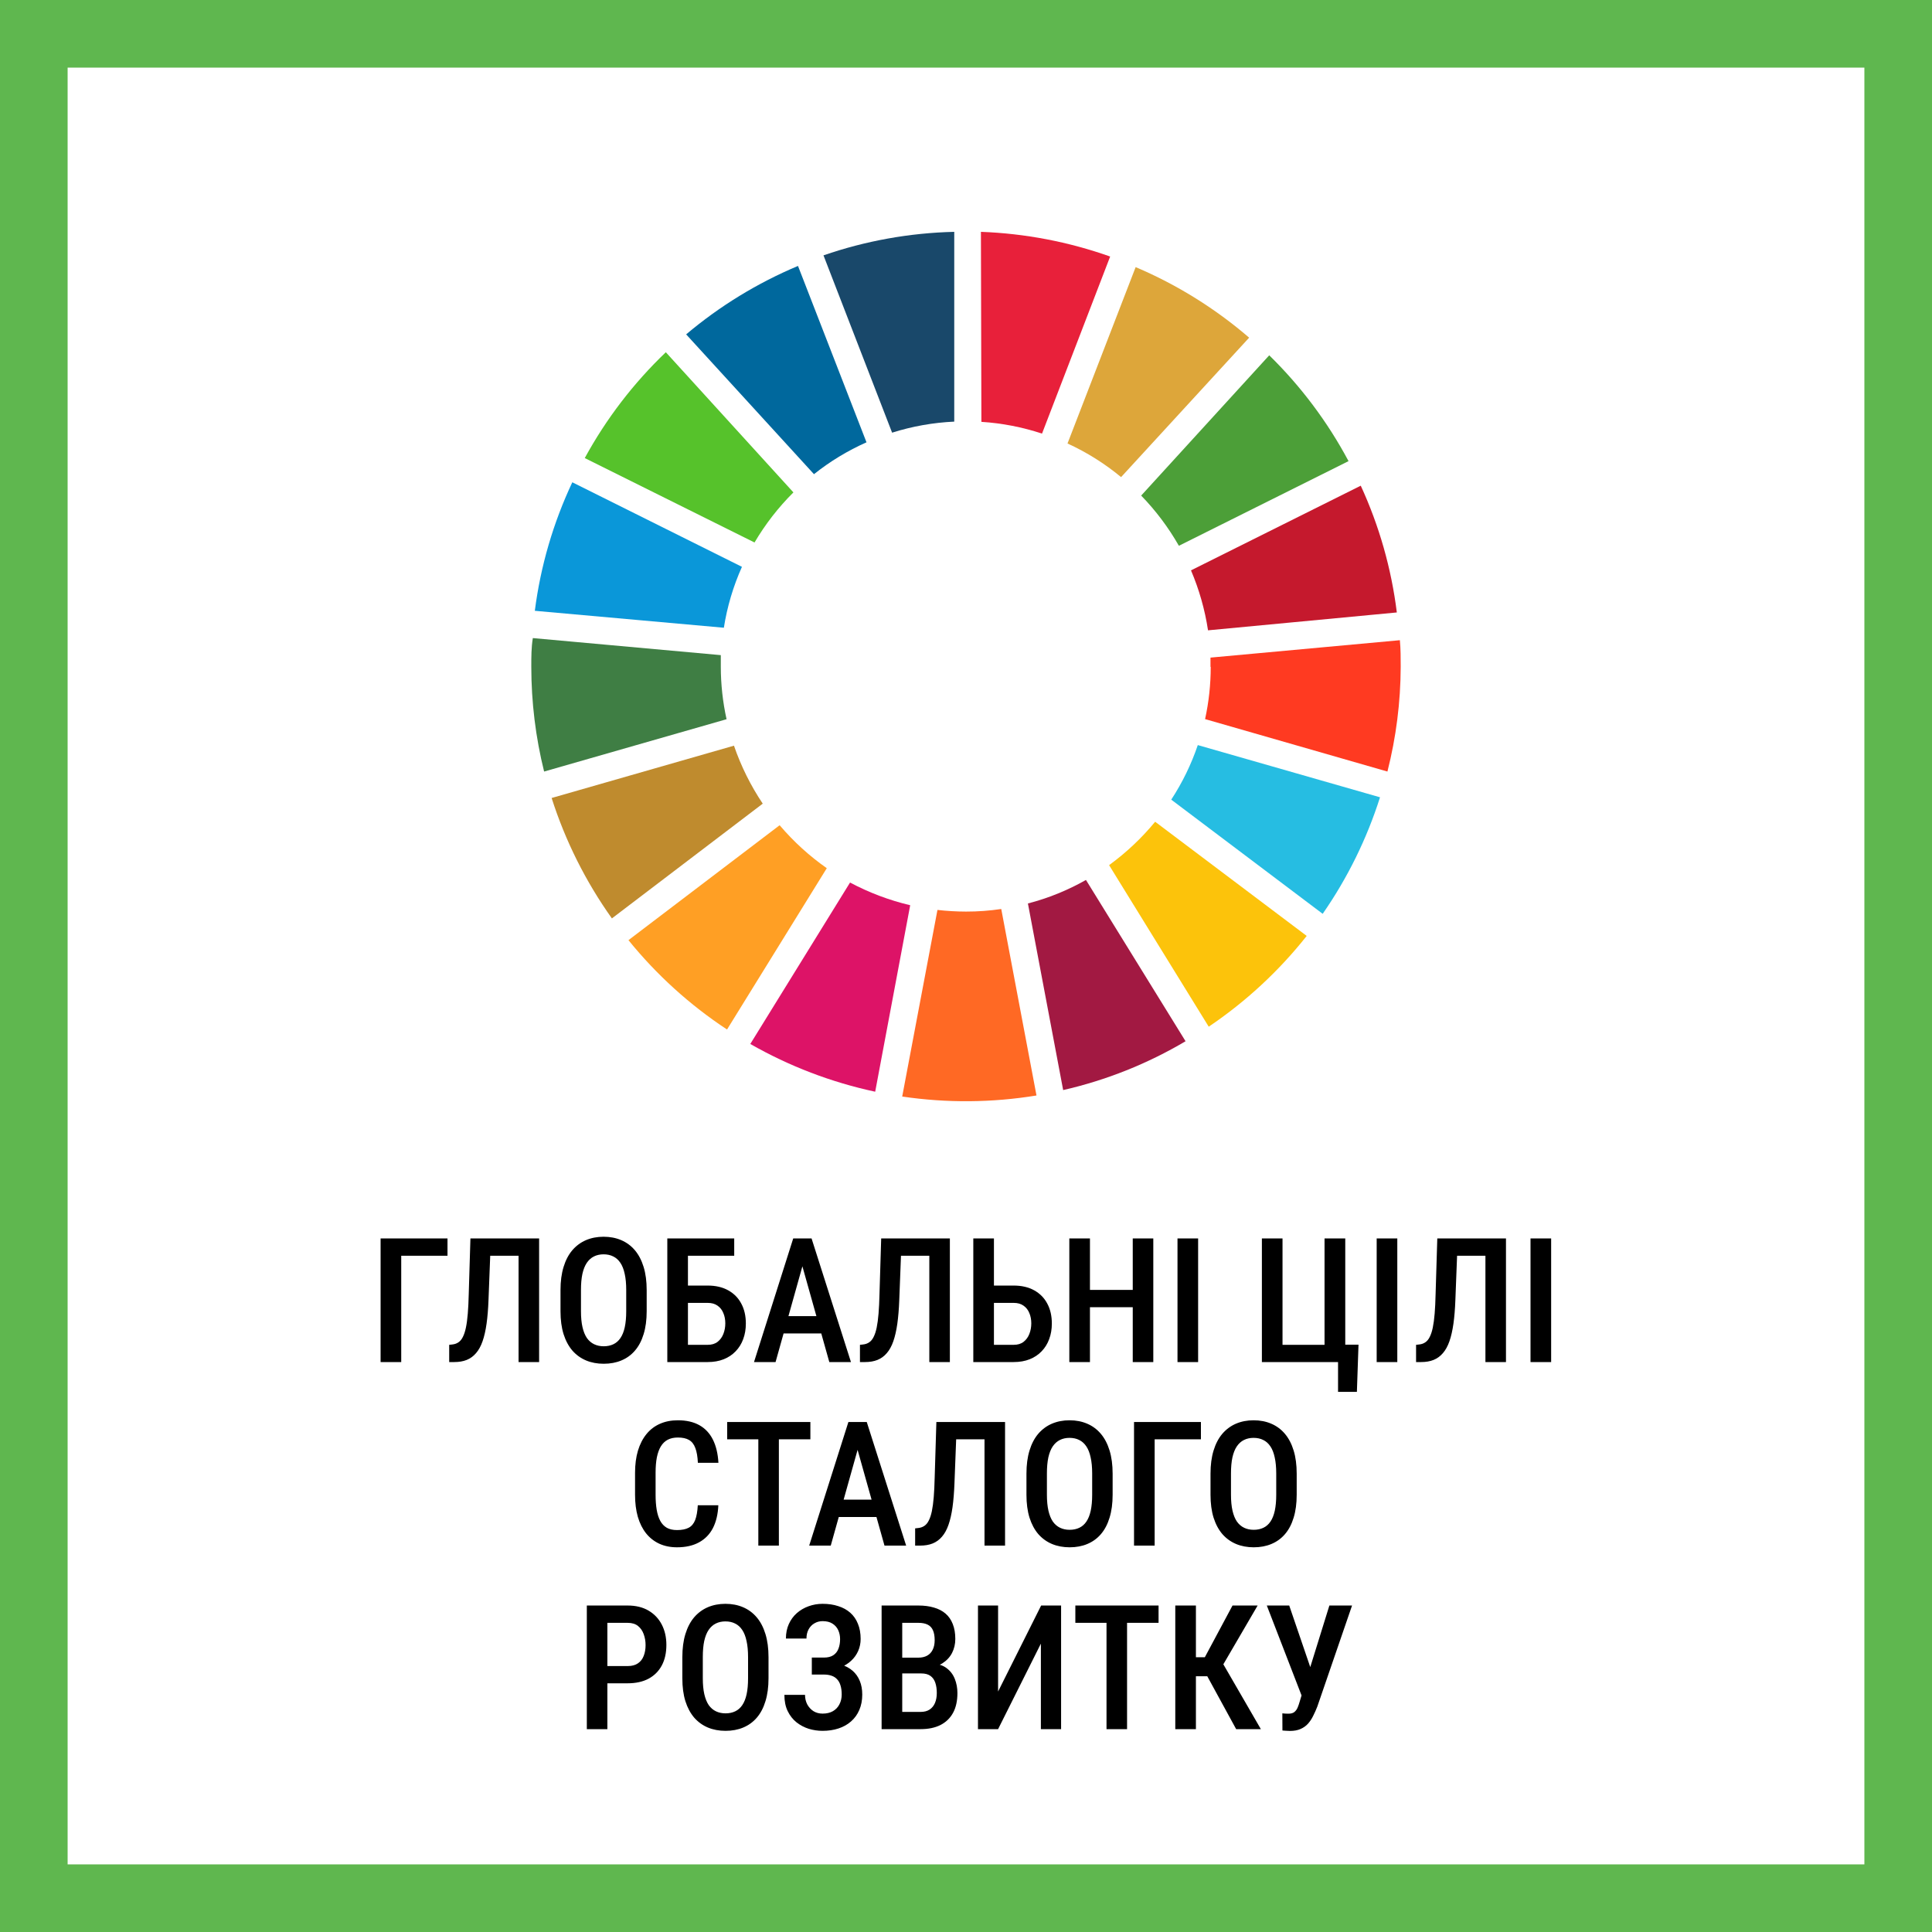<svg xmlns="http://www.w3.org/2000/svg" width="200" height="200" viewBox="0 0 200 200" fill="none"><rect x="3.5" y="3.5" width="193" height="193" stroke="#5FB74F" stroke-width="7"></rect><path d="M46.325 128.203V129.996H41.535V141H39.399V128.203H46.325ZM54.148 128.203V129.996H49.111V128.203H54.148ZM55.809 128.203V141H53.682V128.203H55.809ZM48.698 128.203H50.816L50.57 134.575C50.535 135.507 50.468 136.327 50.368 137.036C50.269 137.739 50.131 138.343 49.955 138.847C49.779 139.351 49.554 139.761 49.278 140.077C49.009 140.394 48.687 140.628 48.312 140.78C47.942 140.927 47.515 141 47.028 141H46.501V139.216L46.809 139.181C47.055 139.157 47.269 139.084 47.45 138.961C47.638 138.838 47.793 138.65 47.916 138.398C48.045 138.146 48.15 137.824 48.232 137.432C48.315 137.033 48.379 136.55 48.426 135.981C48.473 135.413 48.505 134.748 48.523 133.986L48.698 128.203ZM66.944 133.556V135.735C66.944 136.638 66.839 137.429 66.628 138.108C66.423 138.788 66.124 139.356 65.731 139.813C65.345 140.265 64.876 140.604 64.325 140.833C63.78 141.062 63.171 141.176 62.497 141.176C61.829 141.176 61.22 141.062 60.669 140.833C60.124 140.604 59.652 140.265 59.254 139.813C58.861 139.356 58.557 138.788 58.34 138.108C58.129 137.429 58.023 136.638 58.023 135.735V133.556C58.023 132.642 58.129 131.842 58.34 131.156C58.551 130.465 58.852 129.888 59.245 129.425C59.644 128.962 60.115 128.613 60.66 128.379C61.211 128.145 61.817 128.027 62.48 128.027C63.153 128.027 63.763 128.145 64.308 128.379C64.858 128.613 65.33 128.962 65.723 129.425C66.115 129.888 66.417 130.465 66.628 131.156C66.839 131.842 66.944 132.642 66.944 133.556ZM64.826 135.735V133.538C64.826 132.888 64.773 132.331 64.668 131.868C64.568 131.399 64.419 131.019 64.22 130.726C64.02 130.427 63.774 130.207 63.481 130.066C63.194 129.92 62.86 129.847 62.48 129.847C62.11 129.847 61.779 129.92 61.486 130.066C61.199 130.207 60.953 130.427 60.748 130.726C60.549 131.019 60.397 131.399 60.291 131.868C60.191 132.331 60.142 132.888 60.142 133.538V135.735C60.142 136.374 60.194 136.925 60.3 137.388C60.405 137.845 60.558 138.22 60.757 138.513C60.962 138.8 61.211 139.014 61.504 139.154C61.797 139.295 62.128 139.365 62.497 139.365C62.872 139.365 63.206 139.295 63.499 139.154C63.792 139.014 64.035 138.8 64.228 138.513C64.428 138.22 64.577 137.845 64.677 137.388C64.776 136.925 64.826 136.374 64.826 135.735ZM76.006 128.203V129.996H71.207V141H69.08V128.203H76.006ZM70.601 133.081H73.255C74.081 133.081 74.79 133.245 75.382 133.573C75.974 133.901 76.425 134.358 76.735 134.944C77.052 135.53 77.21 136.219 77.21 137.01C77.21 137.596 77.119 138.132 76.938 138.618C76.762 139.104 76.501 139.526 76.155 139.884C75.815 140.241 75.402 140.517 74.916 140.71C74.43 140.903 73.876 141 73.255 141H69.08V128.203H71.216V139.216H73.255C73.677 139.216 74.019 139.113 74.283 138.908C74.553 138.697 74.752 138.425 74.881 138.091C75.016 137.751 75.083 137.385 75.083 136.992C75.083 136.6 75.016 136.245 74.881 135.929C74.752 135.606 74.553 135.352 74.283 135.164C74.019 134.971 73.677 134.874 73.255 134.874H70.601V133.081ZM83.38 129.961L80.286 141H78.054L82.114 128.203H83.503L83.38 129.961ZM85.85 141L82.747 129.961L82.598 128.203H84.013L88.091 141H85.85ZM85.902 136.245V138.038H79.943V136.245H85.902ZM96.669 128.203V129.996H91.633V128.203H96.669ZM98.33 128.203V141H96.203V128.203H98.33ZM91.22 128.203H93.338L93.092 134.575C93.057 135.507 92.989 136.327 92.89 137.036C92.79 137.739 92.652 138.343 92.477 138.847C92.301 139.351 92.075 139.761 91.8 140.077C91.53 140.394 91.208 140.628 90.833 140.78C90.464 140.927 90.036 141 89.55 141H89.022V139.216L89.33 139.181C89.576 139.157 89.79 139.084 89.972 138.961C90.159 138.838 90.314 138.65 90.438 138.398C90.566 138.146 90.672 137.824 90.754 137.432C90.836 137.033 90.9 136.55 90.947 135.981C90.994 135.413 91.026 134.748 91.044 133.986L91.22 128.203ZM102.276 133.081H104.931C105.757 133.081 106.466 133.245 107.058 133.573C107.649 133.901 108.101 134.358 108.411 134.944C108.728 135.53 108.886 136.219 108.886 137.01C108.886 137.596 108.795 138.132 108.613 138.618C108.438 139.104 108.177 139.526 107.831 139.884C107.491 140.241 107.078 140.517 106.592 140.71C106.105 140.903 105.552 141 104.931 141H100.756V128.203H102.892V139.216H104.931C105.353 139.216 105.695 139.113 105.959 138.908C106.229 138.697 106.428 138.425 106.557 138.091C106.691 137.751 106.759 137.385 106.759 136.992C106.759 136.6 106.691 136.245 106.557 135.929C106.428 135.606 106.229 135.352 105.959 135.164C105.695 134.971 105.353 134.874 104.931 134.874H102.276V133.081ZM117.719 133.529V135.322H112.331V133.529H117.719ZM112.832 128.203V141H110.696V128.203H112.832ZM119.389 128.203V141H117.262V128.203H119.389ZM124.029 128.203V141H121.894V128.203H124.029ZM140.632 139.198L140.465 144.085H138.514V141H137.564V139.198H140.632ZM130.63 141V128.203H132.766V139.216H137.116V128.203H139.261V141H130.63ZM144.648 128.203V141H142.513V128.203H144.648ZM154.237 128.203V129.996H149.201V128.203H154.237ZM155.898 128.203V141H153.771V128.203H155.898ZM148.788 128.203H150.906L150.66 134.575C150.625 135.507 150.558 136.327 150.458 137.036C150.358 137.739 150.221 138.343 150.045 138.847C149.869 139.351 149.644 139.761 149.368 140.077C149.099 140.394 148.776 140.628 148.401 140.78C148.032 140.927 147.604 141 147.118 141H146.591V139.216L146.898 139.181C147.145 139.157 147.358 139.084 147.54 138.961C147.728 138.838 147.883 138.65 148.006 138.398C148.135 138.146 148.24 137.824 148.322 137.432C148.404 137.033 148.469 136.55 148.516 135.981C148.562 135.413 148.595 134.748 148.612 133.986L148.788 128.203ZM160.574 128.203V141H158.438V128.203H160.574ZM72.235 155.825H74.362C74.321 156.751 74.134 157.539 73.8 158.189C73.466 158.834 72.985 159.326 72.358 159.666C71.737 160.006 70.978 160.176 70.082 160.176C69.402 160.176 68.793 160.053 68.254 159.807C67.721 159.561 67.267 159.206 66.892 158.743C66.517 158.274 66.23 157.703 66.03 157.029C65.837 156.355 65.74 155.591 65.74 154.735V152.468C65.74 151.612 65.84 150.848 66.039 150.174C66.244 149.5 66.537 148.929 66.918 148.46C67.299 147.991 67.762 147.637 68.307 147.396C68.857 147.15 69.478 147.027 70.17 147.027C71.055 147.027 71.799 147.197 72.402 147.537C73.006 147.877 73.472 148.375 73.8 149.031C74.128 149.688 74.318 150.487 74.371 151.431H72.244C72.215 150.792 72.127 150.282 71.981 149.901C71.84 149.515 71.623 149.236 71.33 149.066C71.043 148.896 70.656 148.812 70.17 148.812C69.766 148.812 69.417 148.888 69.124 149.04C68.837 149.192 68.6 149.421 68.412 149.726C68.231 150.024 68.093 150.402 67.999 150.859C67.911 151.311 67.867 151.841 67.867 152.45V154.735C67.867 155.321 67.905 155.84 67.981 156.291C68.058 156.742 68.181 157.126 68.351 157.442C68.52 157.753 68.746 157.99 69.027 158.154C69.309 158.312 69.66 158.392 70.082 158.392C70.586 158.392 70.987 158.312 71.286 158.154C71.591 157.996 71.816 157.729 71.963 157.354C72.109 156.979 72.2 156.47 72.235 155.825ZM80.629 147.203V160H78.502V147.203H80.629ZM83.89 147.203V148.996H75.276V147.203H83.89ZM89.093 148.961L85.999 160H83.767L87.827 147.203H89.216L89.093 148.961ZM91.562 160L88.46 148.961L88.311 147.203H89.726L93.804 160H91.562ZM91.615 155.245V157.038H85.656V155.245H91.615ZM102.382 147.203V148.996H97.346V147.203H102.382ZM104.043 147.203V160H101.916V147.203H104.043ZM96.933 147.203H99.051L98.805 153.575C98.769 154.507 98.702 155.327 98.603 156.036C98.503 156.739 98.365 157.343 98.189 157.847C98.014 158.351 97.788 158.761 97.513 159.077C97.243 159.394 96.921 159.628 96.546 159.78C96.177 159.927 95.749 160 95.263 160H94.735V158.216L95.043 158.181C95.289 158.157 95.503 158.084 95.685 157.961C95.872 157.838 96.027 157.65 96.15 157.398C96.279 157.146 96.385 156.824 96.467 156.432C96.549 156.033 96.613 155.55 96.66 154.981C96.707 154.413 96.739 153.748 96.757 152.986L96.933 147.203ZM115.179 152.556V154.735C115.179 155.638 115.073 156.429 114.862 157.108C114.657 157.788 114.358 158.356 113.966 158.813C113.579 159.265 113.11 159.604 112.56 159.833C112.015 160.062 111.405 160.176 110.731 160.176C110.063 160.176 109.454 160.062 108.903 159.833C108.358 159.604 107.887 159.265 107.488 158.813C107.096 158.356 106.791 157.788 106.574 157.108C106.363 156.429 106.258 155.638 106.258 154.735V152.556C106.258 151.642 106.363 150.842 106.574 150.156C106.785 149.465 107.087 148.888 107.479 148.425C107.878 147.962 108.35 147.613 108.895 147.379C109.445 147.145 110.052 147.027 110.714 147.027C111.388 147.027 111.997 147.145 112.542 147.379C113.093 147.613 113.564 147.962 113.957 148.425C114.35 148.888 114.651 149.465 114.862 150.156C115.073 150.842 115.179 151.642 115.179 152.556ZM113.061 154.735V152.538C113.061 151.888 113.008 151.331 112.902 150.868C112.803 150.399 112.653 150.019 112.454 149.726C112.255 149.427 112.009 149.207 111.716 149.066C111.429 148.92 111.095 148.847 110.714 148.847C110.345 148.847 110.014 148.92 109.721 149.066C109.434 149.207 109.188 149.427 108.982 149.726C108.783 150.019 108.631 150.399 108.525 150.868C108.426 151.331 108.376 151.888 108.376 152.538V154.735C108.376 155.374 108.429 155.925 108.534 156.388C108.64 156.845 108.792 157.22 108.991 157.513C109.196 157.8 109.445 158.014 109.738 158.154C110.031 158.295 110.362 158.365 110.731 158.365C111.106 158.365 111.44 158.295 111.733 158.154C112.026 158.014 112.27 157.8 112.463 157.513C112.662 157.22 112.812 156.845 112.911 156.388C113.011 155.925 113.061 155.374 113.061 154.735ZM124.319 147.203V148.996H119.529V160H117.394V147.203H124.319ZM134.233 152.556V154.735C134.233 155.638 134.128 156.429 133.917 157.108C133.712 157.788 133.413 158.356 133.021 158.813C132.634 159.265 132.165 159.604 131.614 159.833C131.069 160.062 130.46 160.176 129.786 160.176C129.118 160.176 128.509 160.062 127.958 159.833C127.413 159.604 126.941 159.265 126.543 158.813C126.15 158.356 125.846 157.788 125.629 157.108C125.418 156.429 125.312 155.638 125.312 154.735V152.556C125.312 151.642 125.418 150.842 125.629 150.156C125.84 149.465 126.142 148.888 126.534 148.425C126.933 147.962 127.404 147.613 127.949 147.379C128.5 147.145 129.106 147.027 129.769 147.027C130.442 147.027 131.052 147.145 131.597 147.379C132.147 147.613 132.619 147.962 133.012 148.425C133.404 148.888 133.706 149.465 133.917 150.156C134.128 150.842 134.233 151.642 134.233 152.556ZM132.115 154.735V152.538C132.115 151.888 132.062 151.331 131.957 150.868C131.857 150.399 131.708 150.019 131.509 149.726C131.31 149.427 131.063 149.207 130.771 149.066C130.483 148.92 130.149 148.847 129.769 148.847C129.399 148.847 129.068 148.92 128.775 149.066C128.488 149.207 128.242 149.427 128.037 149.726C127.838 150.019 127.686 150.399 127.58 150.868C127.48 151.331 127.431 151.888 127.431 152.538V154.735C127.431 155.374 127.483 155.925 127.589 156.388C127.694 156.845 127.847 157.22 128.046 157.513C128.251 157.8 128.5 158.014 128.793 158.154C129.086 158.295 129.417 158.365 129.786 158.365C130.161 158.365 130.495 158.295 130.788 158.154C131.081 158.014 131.324 157.8 131.518 157.513C131.717 157.22 131.866 156.845 131.966 156.388C132.065 155.925 132.115 155.374 132.115 154.735ZM64.976 174.254H62.277V172.47H64.976C65.415 172.47 65.769 172.376 66.039 172.188C66.314 172.001 66.514 171.743 66.637 171.415C66.766 171.087 66.83 170.715 66.83 170.299C66.83 169.9 66.766 169.525 66.637 169.174C66.514 168.822 66.317 168.538 66.048 168.321C65.778 168.104 65.421 167.996 64.976 167.996H62.875V179H60.748V166.203H64.976C65.819 166.203 66.54 166.379 67.138 166.73C67.735 167.082 68.192 167.565 68.509 168.181C68.825 168.79 68.983 169.49 68.983 170.281C68.983 171.107 68.825 171.816 68.509 172.408C68.192 173 67.735 173.457 67.138 173.779C66.54 174.096 65.819 174.254 64.976 174.254ZM79.557 171.556V173.735C79.557 174.638 79.451 175.429 79.24 176.108C79.035 176.788 78.736 177.356 78.344 177.813C77.957 178.265 77.488 178.604 76.938 178.833C76.393 179.062 75.783 179.176 75.109 179.176C74.441 179.176 73.832 179.062 73.281 178.833C72.736 178.604 72.265 178.265 71.866 177.813C71.474 177.356 71.169 176.788 70.952 176.108C70.741 175.429 70.636 174.638 70.636 173.735V171.556C70.636 170.642 70.741 169.842 70.952 169.156C71.163 168.465 71.465 167.888 71.857 167.425C72.256 166.962 72.728 166.613 73.272 166.379C73.823 166.145 74.43 166.027 75.092 166.027C75.766 166.027 76.375 166.145 76.92 166.379C77.471 166.613 77.942 166.962 78.335 167.425C78.728 167.888 79.029 168.465 79.24 169.156C79.451 169.842 79.557 170.642 79.557 171.556ZM77.439 173.735V171.538C77.439 170.888 77.386 170.331 77.28 169.868C77.181 169.399 77.031 169.019 76.832 168.726C76.633 168.427 76.387 168.207 76.094 168.066C75.807 167.92 75.473 167.847 75.092 167.847C74.723 167.847 74.392 167.92 74.099 168.066C73.811 168.207 73.565 168.427 73.36 168.726C73.161 169.019 73.009 169.399 72.903 169.868C72.804 170.331 72.754 170.888 72.754 171.538V173.735C72.754 174.374 72.807 174.925 72.912 175.388C73.018 175.845 73.17 176.22 73.369 176.513C73.574 176.8 73.823 177.014 74.116 177.154C74.409 177.295 74.74 177.365 75.109 177.365C75.484 177.365 75.818 177.295 76.111 177.154C76.404 177.014 76.647 176.8 76.841 176.513C77.04 176.22 77.189 175.845 77.289 175.388C77.389 174.925 77.439 174.374 77.439 173.735ZM85.524 172.865H84.039V171.591H85.296C85.694 171.591 86.014 171.512 86.254 171.354C86.5 171.195 86.679 170.973 86.79 170.686C86.907 170.398 86.966 170.064 86.966 169.684C86.966 169.344 86.901 169.033 86.772 168.752C86.644 168.471 86.444 168.245 86.175 168.075C85.911 167.905 85.571 167.82 85.155 167.82C84.845 167.82 84.561 167.896 84.303 168.049C84.051 168.195 83.852 168.403 83.705 168.673C83.559 168.942 83.485 169.259 83.485 169.622H81.358C81.358 169.065 81.458 168.567 81.657 168.128C81.856 167.683 82.132 167.305 82.483 166.994C82.835 166.684 83.239 166.446 83.696 166.282C84.159 166.112 84.645 166.027 85.155 166.027C85.753 166.027 86.292 166.106 86.772 166.265C87.259 166.417 87.675 166.646 88.02 166.95C88.366 167.255 88.63 167.636 88.811 168.093C88.999 168.544 89.093 169.068 89.093 169.666C89.093 170.105 89.008 170.519 88.838 170.905C88.668 171.292 88.425 171.632 88.108 171.925C87.792 172.218 87.414 172.449 86.975 172.619C86.541 172.783 86.058 172.865 85.524 172.865ZM84.039 172.101H85.524C86.11 172.101 86.632 172.174 87.089 172.32C87.552 172.467 87.944 172.681 88.267 172.962C88.589 173.243 88.835 173.592 89.005 174.008C89.175 174.418 89.26 174.89 89.26 175.423C89.26 176.021 89.157 176.554 88.952 177.022C88.753 177.485 88.469 177.878 88.1 178.2C87.736 178.522 87.303 178.766 86.799 178.93C86.301 179.094 85.75 179.176 85.147 179.176C84.666 179.176 84.191 179.105 83.723 178.965C83.26 178.818 82.838 178.596 82.457 178.297C82.076 177.992 81.772 177.605 81.543 177.137C81.314 176.668 81.2 176.105 81.2 175.449H83.336C83.336 175.807 83.412 176.135 83.564 176.434C83.723 176.727 83.936 176.961 84.206 177.137C84.481 177.307 84.798 177.392 85.155 177.392C85.577 177.392 85.935 177.307 86.228 177.137C86.52 176.967 86.743 176.732 86.895 176.434C87.054 176.129 87.133 175.789 87.133 175.414C87.133 175.057 87.092 174.746 87.01 174.482C86.934 174.219 86.816 174.005 86.658 173.841C86.506 173.671 86.315 173.548 86.087 173.472C85.858 173.39 85.592 173.349 85.287 173.349H84.039V172.101ZM95.377 173.234H92.767L92.758 171.6H95.069C95.427 171.6 95.731 171.529 95.983 171.389C96.235 171.248 96.426 171.043 96.555 170.773C96.689 170.504 96.757 170.179 96.757 169.798C96.757 169.376 96.698 169.033 96.581 168.77C96.464 168.5 96.279 168.304 96.027 168.181C95.781 168.058 95.465 167.996 95.078 167.996H93.399V179H91.264V166.203H95.078C95.676 166.203 96.209 166.273 96.678 166.414C97.152 166.549 97.554 166.757 97.882 167.038C98.21 167.319 98.459 167.68 98.629 168.119C98.805 168.553 98.893 169.068 98.893 169.666C98.893 170.188 98.781 170.668 98.559 171.107C98.336 171.541 98.005 171.898 97.565 172.18C97.132 172.455 96.593 172.619 95.948 172.672L95.377 173.234ZM95.298 179H92.064L93.048 177.216H95.298C95.679 177.216 95.992 177.134 96.238 176.97C96.484 176.806 96.669 176.577 96.792 176.284C96.915 175.991 96.977 175.648 96.977 175.256C96.977 174.846 96.924 174.488 96.818 174.184C96.713 173.879 96.543 173.645 96.309 173.48C96.074 173.316 95.764 173.234 95.377 173.234H93.224L93.241 171.6H95.992L96.484 172.224C97.1 172.235 97.601 172.388 97.987 172.681C98.374 172.968 98.658 173.34 98.84 173.797C99.022 174.254 99.112 174.743 99.112 175.265C99.112 176.079 98.96 176.765 98.655 177.321C98.351 177.872 97.914 178.291 97.346 178.578C96.783 178.859 96.101 179 95.298 179ZM103.322 175.106L107.778 166.203H109.844V179H107.752V170.149L103.322 179H101.239V166.203H103.322V175.106ZM116.673 166.203V179H114.546V166.203H116.673ZM119.934 166.203V167.996H111.32V166.203H119.934ZM123.801 166.203V179H121.665V166.203H123.801ZM130.19 166.203L125.919 173.524H123.186L122.878 171.556H124.724L127.589 166.203H130.19ZM127.967 179L124.785 173.173L126.156 171.45L130.524 179H127.967ZM135.033 174.526L137.617 166.203H139.964L136.369 176.662C136.24 176.99 136.1 177.307 135.947 177.611C135.801 177.916 135.622 178.188 135.411 178.429C135.2 178.663 134.942 178.848 134.638 178.982C134.339 179.117 133.973 179.185 133.539 179.185C133.416 179.185 133.272 179.179 133.108 179.167C132.95 179.155 132.833 179.146 132.757 179.141L132.748 177.365C132.807 177.371 132.909 177.38 133.056 177.392C133.208 177.397 133.313 177.4 133.372 177.4C133.642 177.4 133.847 177.345 133.987 177.233C134.134 177.116 134.248 176.961 134.33 176.768C134.412 176.574 134.485 176.36 134.55 176.126L135.033 174.526ZM133.46 166.203L135.851 173.199L136.439 175.581L134.787 175.643L131.14 166.203H133.46Z" fill="black"></path><path fill-rule="evenodd" clip-rule="evenodd" d="M78.108 56.158C79.223 54.265 80.576 52.522 82.134 50.973L68.926 36.464C65.581 39.661 62.75 43.356 60.534 47.419L78.108 56.158Z" fill="#56C22B"></path><path fill-rule="evenodd" clip-rule="evenodd" d="M110.508 45.91C112.501 46.822 114.366 47.992 116.054 49.391L129.311 34.955C125.796 31.927 121.832 29.463 117.562 27.652L110.508 45.91Z" fill="#DDA63A"></path><path fill-rule="evenodd" clip-rule="evenodd" d="M140.865 50.279L123.291 59.043C124.138 61.03 124.731 63.115 125.054 65.251L144.599 63.401C144.037 58.861 142.778 54.434 140.865 50.279" fill="#C5192D"></path><path fill-rule="evenodd" clip-rule="evenodd" d="M122.038 56.499L139.6 47.736C137.439 43.685 134.67 39.991 131.391 36.781L118.134 51.302C119.649 52.863 120.96 54.609 122.038 56.499" fill="#4C9F38"></path><path fill-rule="evenodd" clip-rule="evenodd" d="M74.618 69.037V67.819L55.158 66.054C55 67.028 55 68.002 55 69.037C55.002 72.688 55.447 76.326 56.326 79.87L75.213 74.453C74.82 72.674 74.621 70.858 74.618 69.037Z" fill="#3F7E44"></path><path fill-rule="evenodd" clip-rule="evenodd" d="M119.581 85.067C118.187 86.759 116.585 88.268 114.813 89.559L125.127 106.283C128.97 103.691 132.392 100.521 135.27 96.886L119.581 85.067Z" fill="#FCC30B"></path><path fill-rule="evenodd" clip-rule="evenodd" d="M125.334 69.037C125.334 70.854 125.138 72.666 124.75 74.441L143.626 79.87C144.526 76.329 144.987 72.69 145 69.037C145 68.111 145 67.198 144.915 66.273L125.309 68.075V69.037" fill="#FF3A21"></path><path fill-rule="evenodd" clip-rule="evenodd" d="M80.686 85.444L65.058 97.324C67.965 100.913 71.407 104.034 75.262 106.575L85.588 89.875C83.784 88.611 82.15 87.122 80.723 85.444" fill="#FF9F24"></path><path fill-rule="evenodd" clip-rule="evenodd" d="M74.934 64.983C75.275 62.807 75.905 60.687 76.807 58.678L59.245 49.926C57.265 54.131 55.956 58.62 55.365 63.23L74.934 64.983Z" fill="#0A97D9"></path><path fill-rule="evenodd" clip-rule="evenodd" d="M122.731 107.792L112.418 91.092C110.53 92.163 108.51 92.982 106.409 93.527L110.058 112.844C114.523 111.823 118.802 110.115 122.743 107.78" fill="#A21942"></path><path fill-rule="evenodd" clip-rule="evenodd" d="M123.996 77.131C123.321 79.122 122.397 81.019 121.247 82.779L136.924 94.598C139.495 90.897 141.495 86.831 142.859 82.535L123.996 77.131Z" fill="#26BDE2"></path><path fill-rule="evenodd" clip-rule="evenodd" d="M103.649 94.099C102.441 94.279 101.221 94.369 100 94.367C99.013 94.364 98.026 94.307 97.045 94.196L93.396 113.513C98.008 114.195 102.697 114.158 107.297 113.404L103.649 94.099Z" fill="#FF6924"></path><path fill-rule="evenodd" clip-rule="evenodd" d="M101.593 43.67C103.728 43.806 105.838 44.215 107.869 44.887L114.923 26.556C110.619 25.03 106.108 24.168 101.545 24L101.593 43.67Z" fill="#E8203A"></path><path fill-rule="evenodd" clip-rule="evenodd" d="M94.223 93.709C92.055 93.196 89.963 92.406 87.996 91.36L77.67 108.072C81.701 110.374 86.061 112.041 90.599 113.014L94.223 93.709Z" fill="#DD1367"></path><path fill-rule="evenodd" clip-rule="evenodd" d="M92.35 44.79C94.436 44.13 96.599 43.746 98.784 43.646V24C94.173 24.108 89.607 24.929 85.247 26.434L92.35 44.79Z" fill="#19486A"></path><path fill-rule="evenodd" clip-rule="evenodd" d="M78.959 83.193C77.71 81.33 76.708 79.313 75.98 77.192L57.104 82.608C58.527 87.061 60.632 91.266 63.343 95.073L78.959 83.193Z" fill="#BF8B2E"></path><path fill-rule="evenodd" clip-rule="evenodd" d="M84.262 49.087C85.927 47.76 87.754 46.652 89.699 45.788L82.608 27.53C78.413 29.292 74.509 31.68 71.03 34.614L84.262 49.087Z" fill="#00689D"></path></svg>